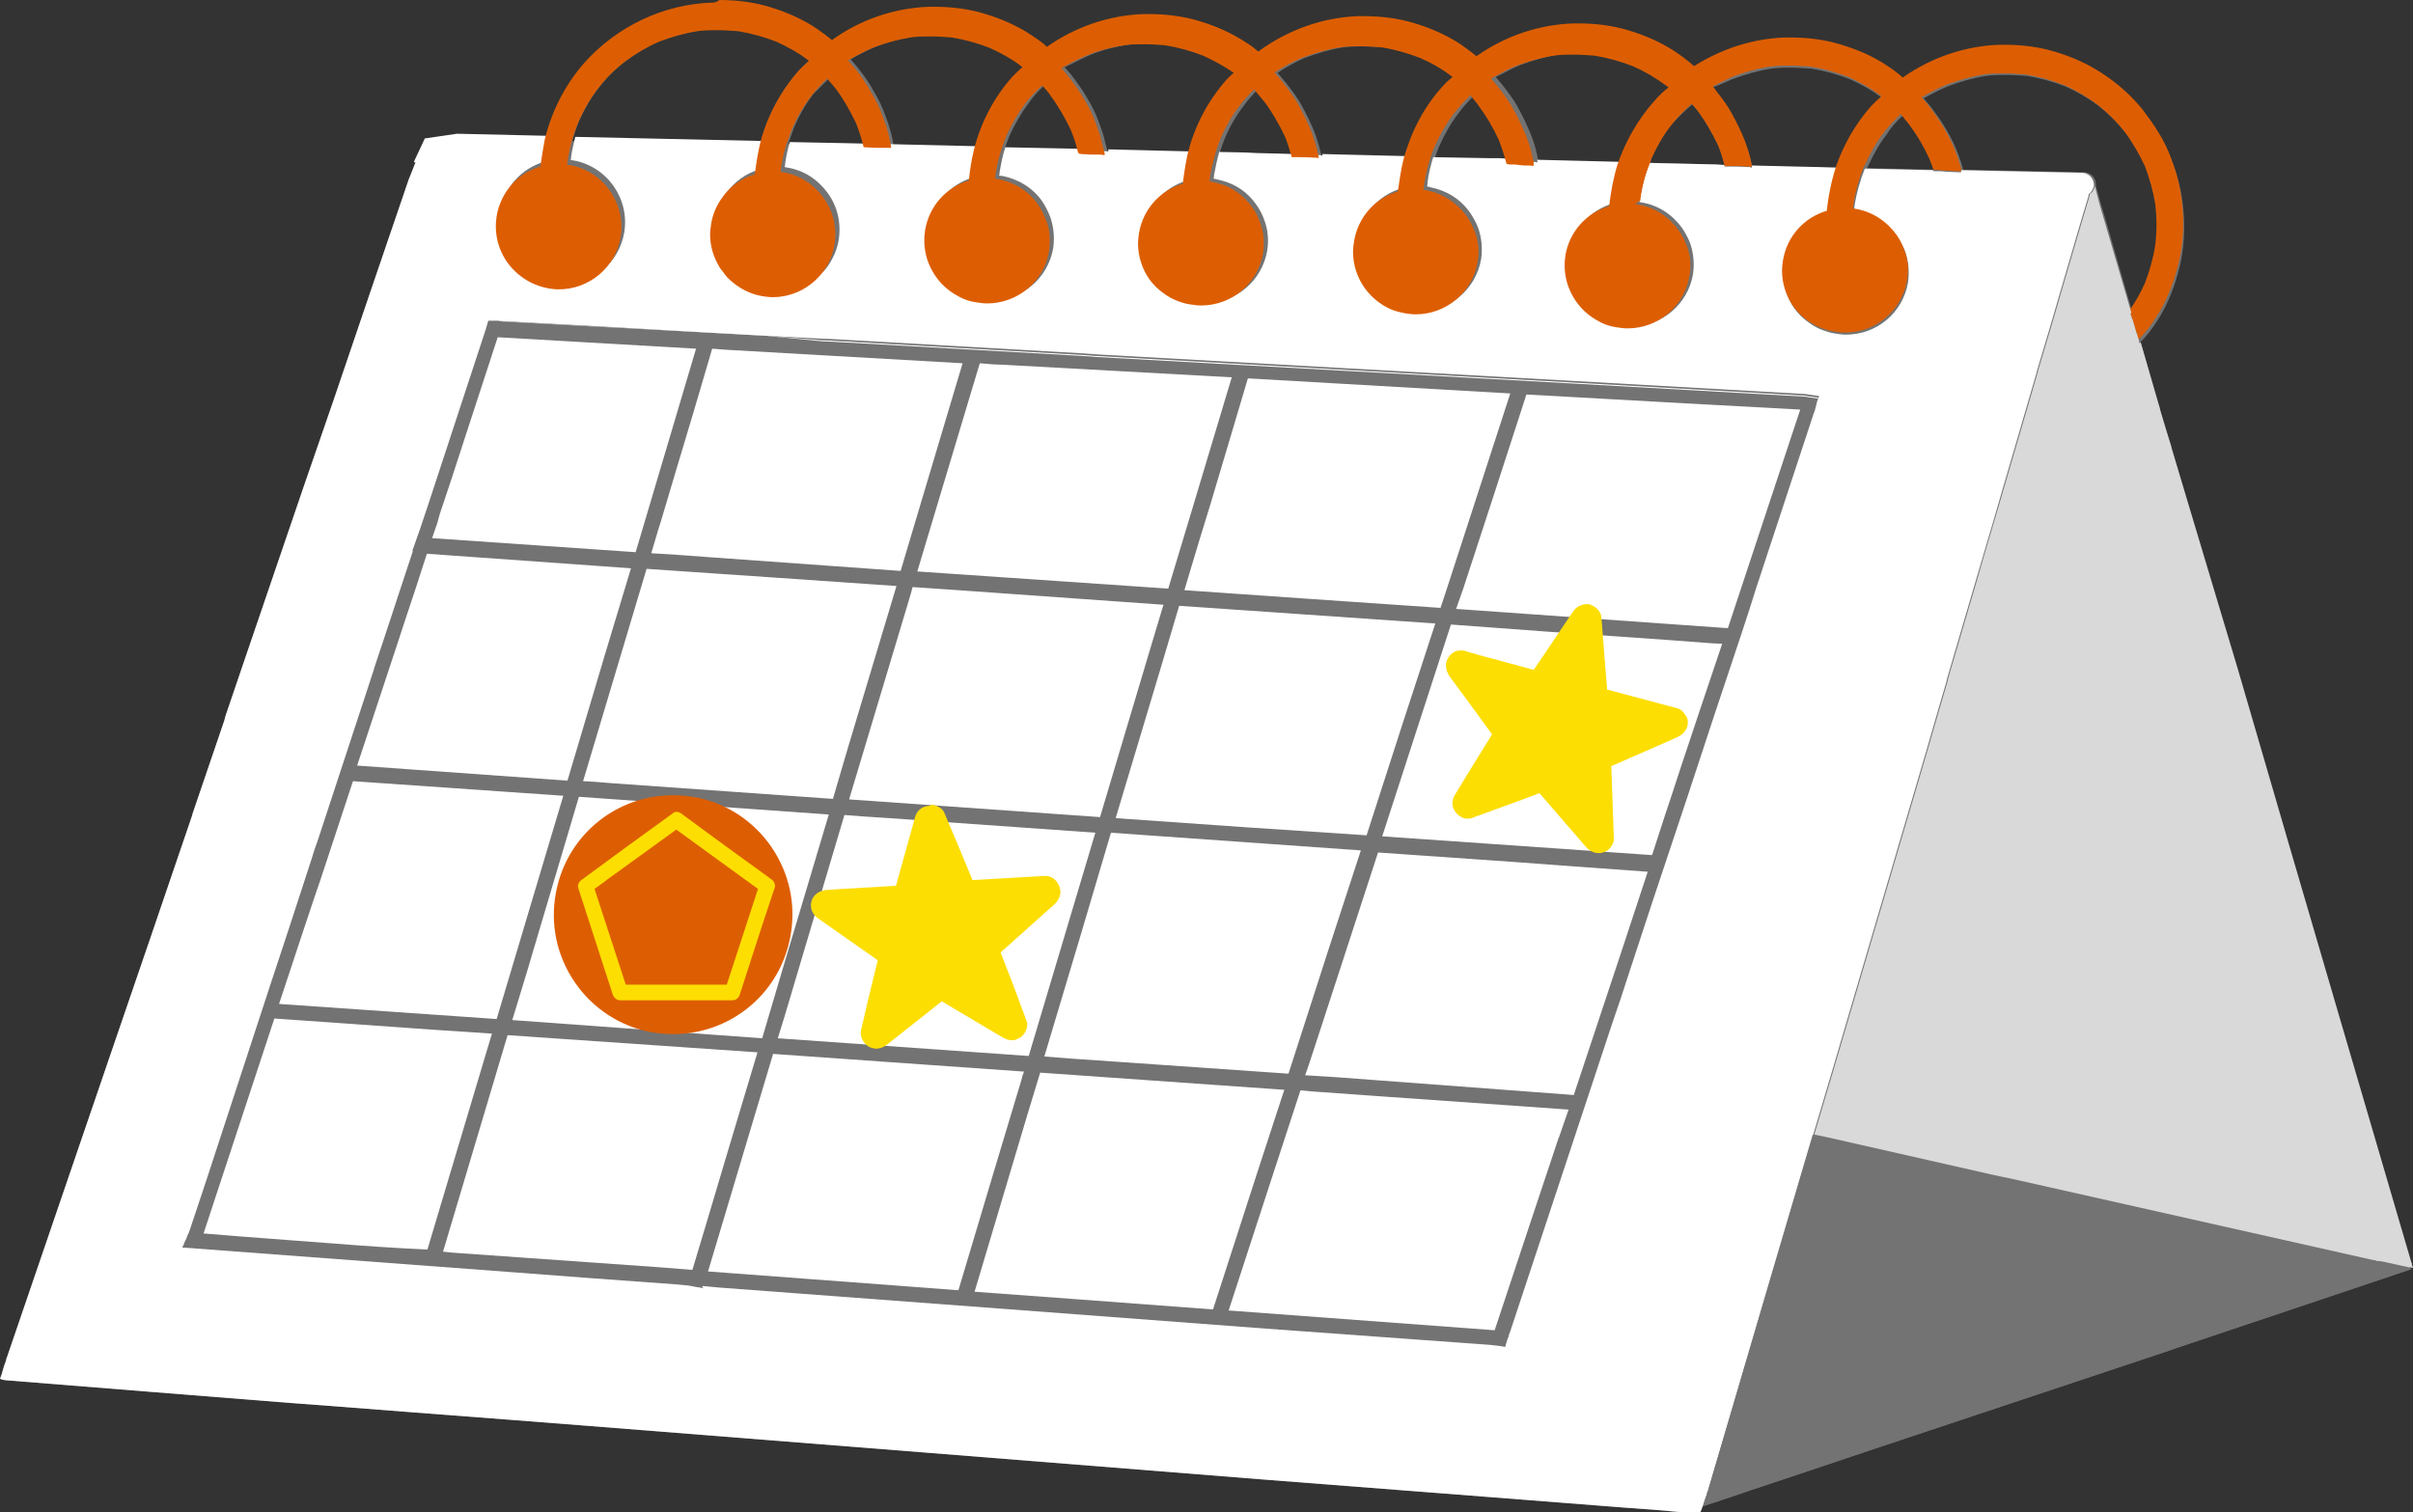 <?xml version="1.0" encoding="UTF-8" standalone="no"?><svg xmlns="http://www.w3.org/2000/svg" xmlns:xlink="http://www.w3.org/1999/xlink" fill="#000000" height="290.6" preserveAspectRatio="xMidYMid meet" version="1" viewBox="-0.1 -0.5 463.5 290.6" width="463.5" zoomAndPan="magnify"><rect x="-0.1" y="-0.5" width="463.5" height="290.6" fill="#333333" stroke="none"/><g id="change1_3"><path d="M462.9,243.4L462.9,243.4L462.9,243.4c0,0,0.1,0,0.1,0c0,0,0-0.1,0-0.1l-0.1,0l0.1,0l-0.1-0.3l-0.1-0.2 c0,0,0-0.1,0-0.1l0-0.2l-0.1-0.2l-13.3-45.4l-10.3-35.2l-9.7-33.3L417,85.5l0-0.1l-0.9-2.9l-0.9-3l-0.3-1l-0.2-0.8l-0.1-0.3 l-3.5-12.1l-0.1,0c1.2-1.2,2.3-2.6,3.3-4.2c1.6-2.5,2.9-5.4,3.8-8.6c1.1-3.5,1.5-7.4,1.3-11.3c-0.2-3.6-0.9-7.1-2.2-10.4 c-0.6-1.7-1.4-3.4-2.4-5c-1-1.7-2.2-3.3-3.1-4.5c-2.1-2.6-4.7-5-7.8-7c-2.7-1.8-5.8-3.2-9.2-4.2c-3-0.9-6.2-1.3-9.5-1.3 c-0.4,0-0.7,0-1,0c-6.5,0.2-13.1,2.4-18.6,6.3c-0.8-0.7-1.8-1.5-2.9-2.2c-2.6-1.8-5.8-3.2-9.2-4.2c-3-0.9-6.2-1.3-9.5-1.3 c-0.4,0-0.7,0-1,0c-6.1,0.2-12.1,2.1-17.5,5.5c-1-0.9-2.2-1.8-3.5-2.7c-2.7-1.8-5.8-3.2-9.2-4.2c-3-0.9-6.2-1.3-9.5-1.3 c-0.3,0-0.7,0-1,0c-6.5,0.2-13.1,2.4-18.6,6.3c-0.8-0.7-1.8-1.4-2.9-2.2c-2.7-1.8-5.8-3.2-9.2-4.2c-3-0.9-6.2-1.3-9.5-1.3 c-0.3,0-0.7,0-1,0c-6.8,0.2-13.6,2.6-19.3,6.8c-0.6-0.5-1.3-1.1-2.3-1.7c-2.7-1.8-5.8-3.2-9.2-4.2c-3-0.9-6.2-1.3-9.5-1.3 c-0.3,0-0.7,0-1,0c-6.5,0.2-13.1,2.4-18.6,6.3c-0.7-0.7-1.7-1.4-2.9-2.2c-2.7-1.8-5.8-3.2-9.2-4.2c-3-0.9-6.2-1.3-9.5-1.3 c-0.3,0-0.7,0-1,0c-6.5,0.2-13.2,2.4-18.7,6.4c-0.8-0.7-1.8-1.4-2.9-2.2c-2.7-1.8-5.8-3.2-9.2-4.2c-3-0.9-6.2-1.3-9.5-1.3 c-0.4,0-0.7,0-1,0c-9.3,0.3-18.2,4.5-24.5,11.5c-3.7,4.2-6.4,9.4-7.7,15c-0.3,1.7-0.6,3.4-0.8,5c0.2-1.6,0.4-3.3,0.8-5l-17.5-0.4 l-5.6-0.1c0,0,0,0,0,0c-0.7,1.5-1.4,3-2.1,4.5c0.1,0.1,0.2,0.1,0.3,0.1L78.4,34l-7.3,21.4l-7.2,21.2l-5.7,16.5l-11.6,34l-1.7,5 l-1.7,5l-0.1,0.4l-0.1,0.4l-6.1,17.9l-0.1,0.4l-7.6,22.3l-7.6,22.2c-6.7,19.7-13.5,39.4-20.2,59.1l-0.1,0.3c0,0.1,0,0.1-0.1,0.2 c-0.1,0.4-0.2,0.9-0.4,1.3l-0.1,0.3c-0.1,0.3-0.2,0.7-0.3,1c-0.1,0.5-0.3,1-0.5,1.5c0.3,0.2,0.5,0.2,1,0.3l28.7,2.3l26.4,2.1l0.1,0 l11.8,0.9l11.6,0.9l18.3,1.4l15.4,1.2l64.4,5.1l65.2,5.2l21.9,1.7l21.9,1.7l12.8,1l12.8,1l5.5,0.4l4.5,0.4c0,0,0.1,0,0.1,0 c1.2,0.1,2.7,0.1,4.2,0.1l0.4-1c0-0.1,0-0.1,0.1-0.2c0,0,0,0,0,0c0,0,0,0,0,0c1.3-0.4,2.5-0.8,3.7-1.2l0.2-0.1l0.1,0l5.3-1.8 l9.6-3.2l12.8-4.3l4.2-1.4l4.2-1.4l12.3-4.1l37.5-12.5l1.1-0.4l1.5-0.5C434,253.1,448.5,248.3,462.9,243.4L462.9,243.4L462.9,243.4 z M374,16.1c2.4-0.9,4.8-1.6,7.3-2c1.2-0.2,2.6-0.2,4-0.2c1.3,0,2.7,0.1,4,0.2c2.5,0.4,5,1.1,7.3,2c2.3,1,4.5,2.3,6.5,3.8 c1.9,1.5,3.7,3.3,5.2,5.2c1.5,2,2.8,4.3,3.9,6.6c0.9,2.4,1.6,4.9,2,7.4c0.3,2.6,0.3,5.2,0,7.7c-0.4,2.6-1.1,5.1-2,7.4 c-0.8,1.8-1.7,3.4-2.8,5l-4.7-16.3l-1.3-4.4l-0.9-3.3l0,0c0-0.1,0-0.2,0-0.3c0-1.2-1-2.3-2.3-2.3l-23.2-0.5c0,0,0,0,0,0l0,0.4 l-0.2,0l-0.3,0l-2.3-0.1l-1.2-0.1l-1.3,0l0,0l2.5,0.2l2.3,0.1l0.3,0l0.2,0l0-0.4c-0.2-0.9-0.5-1.8-0.9-2.9c-0.6-1.7-1.4-3.3-2.4-5 c-1-1.7-2.1-3.2-3.1-4.5c-0.4-0.5-0.8-0.9-1.2-1.4C371,17.5,372.6,16.7,374,16.1z M410.8,65.4L410.8,65.4l0-0.1l0,0L410.8,65.4z M349.3,76.3C349.3,76.3,349.3,76.3,349.3,76.3c0,0.1-0.1,0.3-0.2,0.5c0-0.1,0-0.1,0.1-0.2C349.2,76.5,349.2,76.4,349.3,76.3z M349.4,76c0-0.1,0.1-0.2,0.1-0.3c0,0,0,0,0,0c0,0,0,0,0-0.1c0,0,0-0.1,0-0.1c0,0,0,0,0,0c0,0,0,0.1,0,0.1 C349.4,75.8,349.4,76,349.4,76C349.3,76.1,349.4,76.1,349.4,76z M78.7,105.5C78.8,105.5,78.8,105.5,78.7,105.5 C78.8,105.5,78.8,105.5,78.7,105.5L78.7,105.5z M158.3,51.6c0.1-0.1,0.1-0.2,0.2-0.3c1.1-1.5,1.7-3.2,2-4.9 c0.3-1.9,0.2-3.8-0.4-5.6c0.6,1.8,0.7,3.7,0.4,5.6c-0.3,1.8-1,3.4-2,4.9C158.4,51.4,158.3,51.5,158.3,51.6 c-2.3,3.1-5.9,4.9-9.7,4.9c-0.7,0-1.4-0.1-2-0.2c-2.5-0.4-4.7-1.6-6.4-3.3c1.8,1.7,4,2.9,6.4,3.3c0.7,0.1,1.3,0.2,2,0.2 C152.4,56.5,156,54.7,158.3,51.6z M191.5,33.8l0.1-0.3l0-0.3c0.2-1.6,0.6-3.2,1.1-4.8c-0.5,1.5-0.8,3.1-1.1,4.8l0,0.3L191.5,33.8 C191.5,33.8,191.5,33.8,191.5,33.8z M201.8,47.8c0.3-2,0.2-4.2-0.6-6.1C202,43.6,202.1,45.7,201.8,47.8c-1,5.8-6,10-11.9,10 c-0.7,0-1.4-0.1-2-0.2c-1.5-0.3-2.9-0.8-4.1-1.5c-1.4-0.9-2.7-2-3.7-3.4c1,1.4,2.2,2.5,3.7,3.4c1.3,0.8,2.6,1.3,4.1,1.5 c0.7,0.1,1.3,0.2,2,0.2C195.8,57.8,200.8,53.6,201.8,47.8z M243.2,48.2c0.3-1.9,0.2-3.7-0.4-5.5C243.4,44.5,243.5,46.4,243.2,48.2 c-1,5.8-6,10-11.9,10c-0.7,0-1.4-0.1-2-0.2c-0.9-0.1-1.7-0.4-2.6-0.7c-1.5-0.6-2.8-1.5-4-2.6c1.2,1.1,2.5,2,4,2.6 c0.8,0.3,1.7,0.6,2.6,0.7c0.7,0.1,1.3,0.2,2,0.2C237.2,58.3,242.2,54,243.2,48.2z M227.9,34.8c0.1-0.9,0.2-1.9,0.4-2.8 C228.1,32.9,227.9,33.8,227.9,34.8z M274.2,35.7l0.1-0.4l0-0.3c0.3-1.7,0.6-3.3,1.1-4.9c-0.5,1.6-0.9,3.2-1.1,4.9l0,0.3L274.2,35.7 C274.2,35.7,274.2,35.7,274.2,35.7z M284.5,49.6c0.4-2.1,0.2-4.2-0.6-6.1C284.6,45.5,284.8,47.6,284.5,49.6c-1,5.8-6,10-11.9,10 c-0.7,0-1.4-0.1-2-0.2c-1-0.2-1.9-0.4-2.8-0.8c-2-0.9-3.8-2.3-5-4.1c1.3,1.8,3,3.2,5,4.1c0.9,0.4,1.8,0.6,2.8,0.8 c0.7,0.1,1.3,0.2,2,0.2C278.5,59.7,283.5,55.5,284.5,49.6z M269.1,36.2c0.1-1,0.2-2.1,0.4-3.1C269.4,34.1,269.2,35.1,269.1,36.2z M269.5,33c0.2-1,0.4-1.9,0.6-2.8C269.9,31.1,269.7,32.1,269.5,33z M295.4,31.1C295.4,31.1,295.4,31.1,295.4,31.1L295.4,31.1 c-0.5,0-0.9,0-1.3-0.1c-0.2,0-0.3,0-0.4,0c-0.4,0-0.7-0.1-1.1-0.1c-0.5,0-1-0.1-1.5-0.1l-0.3,0l-0.5-0.1l0,0l0.5,0.1l0.3,0 c0.5,0,1,0,1.5,0.1c0.4,0,0.7,0.1,1.1,0.1c0.1,0,0.2,0,0.4,0C294.5,31,294.9,31,295.4,31.1L295.4,31.1L295.4,31.1L295.4,31.1z M315.4,38.5l-0.5-0.1L315,38l0-0.3c0.3-2.3,0.9-4.6,1.8-6.8c-0.8,2.2-1.4,4.5-1.8,6.8l0,0.3l-0.1,0.4L315.4,38.5z M325.3,52.3 c0.4-2.1,0.2-4.2-0.6-6.1C325.4,48.2,325.6,50.3,325.3,52.3c-1,5.8-6,10-11.9,10c-0.7,0-1.4-0.1-2-0.2c-1.5-0.3-2.9-0.8-4.1-1.5 c-1.4-0.9-2.7-2-3.7-3.4c1,1.4,2.2,2.5,3.7,3.4c1.3,0.8,2.6,1.3,4.1,1.5c0.7,0.1,1.3,0.2,2,0.2C319.3,62.4,324.3,58.2,325.3,52.3z M366.5,53.8c0.4-2.1,0.2-4.2-0.6-6.1C366.7,49.6,366.9,51.7,366.5,53.8c-1,5.8-6,10-11.9,10c-0.7,0-1.4-0.1-2-0.2 c-0.9-0.1-1.7-0.4-2.6-0.7c0.8,0.3,1.7,0.6,2.6,0.7c0.7,0.1,1.3,0.2,2,0.2C360.6,63.8,365.6,59.6,366.5,53.8z M346.2,60.2 c-0.5-0.5-0.9-1-1.3-1.5C345.3,59.2,345.7,59.7,346.2,60.2z M301.4,50.7c0.1,2,0.6,3.9,1.6,5.6C302,54.6,301.4,52.7,301.4,50.7z M212.6,29.2l-0.1,0c-0.4,0-0.7-0.1-1.1-0.1l-0.2,0l-0.2,0l-0.5,0l-0.5,0c-0.6,0-1.2-0.1-1.8-0.1l-0.3-0.1l-0.2,0l0,0l0.5,0.1 c0.6,0,1.2,0.1,1.8,0.1l0.5,0l0.5,0l0.2,0l0.2,0c0.3,0,0.7,0,1.1,0.1L212.6,29.2C212.6,29.2,212.6,29.1,212.6,29.2 C212.6,29.1,212.6,29.1,212.6,29.2l0.1,0L212.6,29.2C212.6,29.1,212.6,29.2,212.6,29.2z M139.3,52.1c0.2,0.2,0.3,0.4,0.5,0.6 C139.7,52.5,139.5,52.3,139.3,52.1c-0.2-0.2-0.4-0.5-0.5-0.7C139,51.7,139.1,51.9,139.3,52.1z M145.1,32.9c0.1-0.9,0.2-1.8,0.4-2.7 C145.3,31.1,145.2,32,145.1,32.9z M137.9,50c-0.9-1.7-1.4-3.6-1.4-5.5C136.6,46.4,137,48.3,137.9,50z M401.6,36.5 c0.1-0.1,0.1-0.2,0.2-0.2C401.8,36.4,401.7,36.4,401.6,36.5z M401.9,36.2c0.1-0.1,0.1-0.2,0.1-0.2C402,36,402,36.1,401.9,36.2z M402.1,35.7c0-0.1,0.1-0.2,0.1-0.2C402.2,35.6,402.2,35.7,402.1,35.7z M365.4,21.7l0.3,0.4c0.5,0.6,0.9,1.1,1.3,1.6 c1.5,2,2.8,4.2,3.9,6.6c0.2,0.6,0.5,1.2,0.7,1.8l-13.1-0.3l0,0c-0.9,2.3-1.6,4.7-2,7.3l0,0.3l-0.1,0.4c0,0,0,0,0,0l0.1-0.4l0-0.3 c0.4-2.6,1.1-5,2-7.3l0.1-0.1l0.1-0.2c1-2.2,2.2-4.4,3.7-6.3C363.1,24,364.2,22.8,365.4,21.7z M332.7,14.7c2.4-0.9,4.8-1.6,7.3-2 c1.3-0.2,2.6-0.2,3.9-0.2c1.3,0,2.7,0.1,4,0.2c2.5,0.4,5,1.1,7.3,2c2.2,1,4.4,2.2,6.3,3.7c-0.5,0.4-1.1,1-2,1.9 c-2.9,3.3-5.2,7.2-6.7,11.5c-0.7,2-1.2,4.1-1.5,6.2c0.3-2.1,0.8-4.2,1.5-6.2l-3.6-0.1l-12.8-0.3c0,0,0,0,0,0.1l0,0.1l0,0.2l-0.1,0 l0,0l-0.3-0.1l-0.4,0c-1.2-0.1-2.5-0.1-3.8-0.1l-0.2,0l-0.2,0h0.2l0.2,0c1.2,0,2.5,0,3.8,0.1l0.4,0l0.3,0.1l0.1-0.4 c-0.3-1.6-0.8-3.2-1.4-4.8c-0.7-1.7-1.5-3.4-2.4-5c-0.9-1.7-2-3.1-3.1-4.5l-0.2-0.3c-0.1-0.2-0.3-0.3-0.4-0.5 C330.5,15.7,331.7,15.1,332.7,14.7z M351.2,40.3c0.1-0.7,0.2-1.5,0.3-2.2C351.3,38.8,351.3,39.6,351.2,40.3z M325,19.5l0,0.1 c0.4,0.4,0.8,0.9,1.1,1.3c1.5,2,2.8,4.3,3.9,6.6c0.5,1.2,0.9,2.5,1.2,3.7l-1.6-0.1l-12.8-0.3c0.1-0.2,0.2-0.4,0.2-0.6l0.1-0.3 c1-2.2,2.2-4.4,3.7-6.3C322.1,22.2,323.5,20.8,325,19.5z M291.9,12c2.4-0.9,4.8-1.6,7.3-2c1.3-0.2,2.6-0.2,3.9-0.2 c1.3,0,2.7,0.1,4,0.2c2.5,0.4,5,1.1,7.3,2c2.3,1,4.5,2.3,6.5,3.8l0.4,0.3c-0.9,0.7-1.9,1.6-2.9,2.8c-3,3.4-5.4,7.6-6.9,12 c-0.6,1.9-1,3.9-1.3,5.9c0.3-2,0.7-4,1.3-5.9l-16.1-0.4c0,0,0,0,0,0c0,0.1,0,0.2,0,0.4c0-0.2,0-0.3,0-0.4c-0.3-1.8-0.8-3.6-1.5-5.3 c-0.7-1.7-1.5-3.4-2.4-5c-0.9-1.7-2.1-3.2-3.1-4.5c-0.4-0.5-0.8-0.9-1.2-1.4C288.9,13.5,290.4,12.6,291.9,12z M309.9,38.9 c0.1-0.7,0.1-1.4,0.2-2C310.1,37.5,310,38.2,309.9,38.9z M283.3,17.6l0.4,0.6c0.4,0.5,0.8,0.9,1.1,1.4c1.5,2,2.8,4.2,3.9,6.6 c0.5,1.3,1,2.8,1.4,4.3l-1.8-0.1l-1.8,0l-11.1-0.2c0.3-0.9,0.6-1.8,1-2.7c1-2.2,2.2-4.4,3.7-6.3C281.1,19.8,282.2,18.7,283.3,17.6z M250.6,10.6c2.4-0.9,4.8-1.6,7.3-2c1.3-0.2,2.6-0.2,4-0.2c1.3,0,2.7,0.1,4,0.2c2.5,0.4,4.9,1.1,7.3,2c2.3,1,4.4,2.2,6.3,3.7 c-0.5,0.4-1.2,1-2,1.9c-3.5,3.9-6,8.7-7.4,13.9c0,0,0,0,0,0l-16.3-0.4c0,0,0,0,0,0.1l0,0.1v0.1l-0.1,0l0,0l-0.3-0.1l-0.4,0 c-1.1-0.1-2.3-0.1-3.4-0.1l-0.3,0l-0.4,0l-0.3,0c0,0,0,0,0-0.1c0,0,0,0.1,0,0.1l0.3,0l0.4,0l0.3,0c1,0,2.2,0,3.4,0.1l0.4,0l0.3,0.1 l0.1-0.2c-0.3-1.6-0.8-3.2-1.4-4.9c-0.7-1.7-1.5-3.4-2.4-5c-0.9-1.7-2.1-3.2-3.1-4.5c-0.5-0.6-1.1-1.3-1.6-1.9 C247.1,12.3,248.9,11.3,250.6,10.6z M241.5,16.7c0.9,1.1,1.5,1.8,2,2.4c1.5,2,2.8,4.3,3.9,6.6c0.5,1.2,0.9,2.5,1.3,3.9l-7.6-0.2 l-2-0.1l-5-0.1c0,0,0,0,0,0c-0.4,1.4-0.7,2.8-1,4.4l0,0.3l-0.1,0.4c0,0,0,0,0,0l0.1-0.4l0-0.3c0.2-1.5,0.6-3,1-4.4 c0.3-1.1,0.7-2.2,1.1-3.2c1-2.3,2.2-4.4,3.7-6.3C239.6,18.7,240.5,17.7,241.5,16.7z M209.2,10.1c2.4-1,4.8-1.6,7.3-2 c1.3-0.2,2.6-0.2,3.9-0.2c1.3,0,2.7,0.1,4,0.2c2.5,0.4,5,1.1,7.3,2c2,0.9,4,2,5.9,3.3c-0.3,0.2-0.7,0.6-1.4,1.3 c-3.6,4.1-6.2,9-7.5,14.4c0,0,0,0,0,0l-16-0.4c0,0,0,0,0,0l0,0.1l0,0.2v0.1l0,0l0-0.2l0-0.1c-0.2-0.8-0.4-1.6-0.6-2.3 c-0.2-1-0.6-2.1-1-3.2c-0.6-1.7-1.4-3.4-2.4-5c-0.9-1.6-2.1-3.2-3.1-4.5c-0.4-0.5-0.8-0.9-1.2-1.4 C206.2,11.6,207.8,10.7,209.2,10.1z M200.6,15.8l0.4,0.5c0.5,0.5,0.9,1,1.2,1.5c1.5,2,2.8,4.3,3.9,6.6c0.5,1.3,1,2.6,1.3,4l0.1,0.3 l-14.7-0.3c0.3-1,0.7-2,1-2.8c1-2.2,2.2-4.3,3.7-6.3C198.3,18.1,199.4,16.9,200.6,15.8z M159.3,14.4l0.3,0.4l0.1,0.1l0.1,0.1 c0.4,0.5,0.8,0.9,1.1,1.3c1.5,2,2.8,4.3,3.9,6.6c0.6,1.5,1.1,3,1.5,4.7l0.3,0c0.7,0,1.4,0.1,2.1,0.1l0.5,0l0.6,0l0.4,0 c0.5,0,0.9,0,1.4,0c-0.3-1.9-0.8-3.9-1.6-5.9c-0.6-1.7-1.4-3.4-2.4-5c-0.9-1.7-2-3.1-3.1-4.5c-0.4-0.5-0.8-0.9-1.2-1.4 c1.7-1,3.3-1.8,4.7-2.4c2.3-0.9,4.8-1.6,7.3-2c1.3-0.2,2.6-0.2,3.9-0.2c1.3,0,2.7,0.1,4,0.2c2.5,0.4,5,1.1,7.3,2 c2.2,1,4.4,2.2,6.3,3.7c-0.5,0.4-1.1,1-1.9,1.8c-3.5,3.9-6.1,8.8-7.4,14c0,0,0,0,0,0l-25.9-0.6l-10.3-0.2c0,0,0,0,0,0 c-0.4,1.4-0.7,2.8-0.9,4.2l0,0.3l-0.1,0.3l0,0l0,0l0.1-0.3l0-0.3c0.2-1.4,0.5-2.8,0.9-4.2c0.4-1.2,0.8-2.3,1.2-3.4 c0.8-1.8,1.7-3.5,2.8-5.1c0.3-0.4,0.5-0.7,0.8-1.1C157.1,16.6,158.2,15.5,159.3,14.4z M109,30.7l0-0.3c0.2-1.3,0.5-2.6,0.8-3.8 c0.4-1.3,0.8-2.6,1.3-3.8c1-2.2,2.2-4.4,3.7-6.3c1.5-2,3.3-3.8,5.3-5.3c2-1.5,4.2-2.8,6.5-3.8c2.4-0.9,4.8-1.6,7.3-2 c1.3-0.2,2.6-0.2,3.9-0.2c1.3,0,2.7,0.1,4,0.2c2.5,0.4,5,1.1,7.3,2c2.2,1,4.4,2.2,6.3,3.7c-0.5,0.4-1.1,1-1.9,1.8 c-1,1.1-1.9,2.3-2.8,3.6c-2.2,3.3-3.9,7-4.8,10.9c0,0,0,0,0,0l-36.2-0.8c0,0,0,0,0,0c-0.3,1.2-0.6,2.5-0.8,3.8L109,30.7l-0.1,0.3 c0,0,0,0,0,0L109,30.7z M105.3,54.9c0.6,0.1,1.3,0.2,2,0.2c5.9,0,10.9-4.2,11.9-10c0.5-2.9-0.1-5.7-1.5-8c1.4,2.3,1.9,5.1,1.5,8 c-1,5.8-6,10-11.9,10C106.6,55.1,106,55,105.3,54.9c-1.2-0.2-2.3-0.6-3.3-1.1c-1.8-0.9-3.3-2.2-4.5-3.8c1.2,1.6,2.7,2.9,4.5,3.8 C103,54.3,104.1,54.7,105.3,54.9z M34.8,239.2L34.8,239.2L34.8,239.2L34.8,239.2L34.8,239.2L34.8,239.2L34.8,239.2L34.8,239.2z M324.1,152.7l-6.8,20.4l-4.5,13.7l-1.3,4l-2,5.9l-19.4,58.6c-0.1,0.3-0.2,0.5-0.3,0.8l0,0.1l0,0.1l-0.1,0.2l-0.1,0.2l-0.1,0.3 l-0.1,0.4c-0.1,0.2-0.2,0.5-0.2,0.7l-0.1,0.2c-1-0.2-2.1-0.3-3-0.4l-20.7-1.5l-22.1-1.6l-50.4-3.8l-54.7-4.1l-3.2-0.3l-0.1,0.1 L135,247l-1.3-0.2l-1.6-0.3l-1.1-0.1l-1-0.1l-16.5-1.2l-14.5-1.1c-21.4-1.6-42.7-3.2-64.1-4.8l0,0c0,0,0,0,0,0v0 c21.4,1.6,42.7,3.2,64.1,4.8l14.5,1.1l16.5,1.2l1,0.1l1.1,0.1l1.6,0.3l1.3,0.2l0.1-0.1l0.1-0.1l3.2,0.3l54.7,4.1l50.4,3.8l22.1,1.6 l20.7,1.5c0.9,0.1,2,0.2,3,0.4l0.1-0.2c0.1-0.2,0.2-0.5,0.2-0.7l0.1-0.4l0.1-0.3l0.1-0.2l0.1-0.2l0-0.1l0-0.1 c0.1-0.3,0.2-0.5,0.3-0.8l19.4-58.6l2-5.9l1.3-4l4.5-13.7L324.1,152.7l5.2-15.8l5.2-15.6l1.6-4.9l0.6-1.9l0.6-1.9l11.1-33.7 l0.2-0.5c0.1-0.3,0.1-0.6,0.2-0.8c0-0.1,0-0.1,0.1-0.2c0-0.2,0.1-0.3,0.1-0.5c0,0,0,0,0,0c-0.1,0.4-0.3,0.9-0.4,1.5l-0.2,0.5 l-11.1,33.7l-0.6,1.9l-0.6,1.9l-1.6,4.9l-5.2,15.6L324.1,152.7z M327.8,286.5c-0.2,0.5-0.3,1-0.5,1.5 C327.5,287.5,327.6,287,327.8,286.5l0-0.2c0,0,0-0.1,0-0.1c0,0,0,0.1,0,0.1L327.8,286.5z M348.1,217.5l-4.9,16.8L348.1,217.5 C348.1,217.5,348.1,217.5,348.1,217.5L348.1,217.5L348.1,217.5L348.1,217.5L348.1,217.5C348.1,217.5,348.1,217.5,348.1,217.5 C348.1,217.5,348.1,217.5,348.1,217.5C348.1,217.5,348.1,217.5,348.1,217.5C348.1,217.5,348.1,217.5,348.1,217.5z M403.2,229.9 c16.1,3.6,34.6,7.8,52.1,11.7l0.1,0l-0.1,0C437.8,237.7,419.4,233.5,403.2,229.9z M456.3,241.8L456.3,241.8L456.3,241.8 L456.3,241.8L456.3,241.8z M456.8,241.9l0.3,0.1l0.1,0l-0.1,0L456.8,241.9z M461.2,242.9l0.6,0.1l0.2,0l-0.2,0L461.2,242.9z M462.3,243.1L462.3,243.1L462.3,243.1l0.1,0l0.1,0l-0.1,0L462.3,243.1z" fill="#737373"/></g><g><g id="change2_1"><path d="M95.6,61.2l-0.2,0c-0.1,0-0.3,0-0.4,0h-0.1l-0.1,0c-0.2,0-0.4,0-0.6,0l-0.2,0h-0.2c-0.1,0-0.2,0-0.4,0 c-0.2,0.6-0.3,1.2-0.5,1.7c0,0.1-0.1,0.2-0.1,0.3L81.9,96.2l-1.5,4.5l-0.2,0.6l-0.5,1.4l-0.8,2.3l-0.2,0.5c0,0,0,0,0.1,0.1 l-5.9,17.9l-0.7,2.1l-0.7,2.1l-0.3,1c-3.6,11-7.2,22-10.8,32.9c-0.3,1-0.7,2-1,3l-4.4,13.5l-3.4,10.3l-0.1,0.3l-12.5,38.2l-3.1,9.3 c0,0.1-0.1,0.2-0.1,0.3c-0.1,0.3-0.2,0.6-0.4,0.9l-0.2,0.5c-0.1,0.3-0.2,0.6-0.4,0.9l-0.2,0.4l-0.1,0.1l0-0.1l-0.1,0.1 c21.4,1.6,42.7,3.2,64.1,4.8l14.5,1.1l16.5,1.2l1,0.1l1.1,0.1l1.6,0.3l1.3,0.2l0.1-0.1l0.1-0.1l3.2,0.3l54.7,4.1l50.4,3.8l22.1,1.6 l20.7,1.5c0.9,0.1,2,0.2,3,0.4l0.1-0.2c0.1-0.2,0.2-0.5,0.2-0.7l0.1-0.4l0.1-0.3l0.1-0.2l0.1-0.2l0-0.1l0-0.1 c0.1-0.3,0.2-0.5,0.3-0.8l19.4-58.6l2-5.9l1.3-4l4.5-13.7l6.8-20.4l5.2-15.8l5.2-15.6l1.6-4.9l0.6-1.9l0.6-1.9l11.1-33.7l0.2-0.5 c0.3-1.2,0.5-1.9,0.8-2.6c0,0,0-0.1,0-0.1c0,0,0-0.1,0-0.1c-0.7-0.1-1.4-0.2-2.1-0.3l-0.6-0.1l-0.2,0l-44.2-2.5l-43.1-2.4 l-48.4-2.7l-2.7-0.2l-45.7-2.6l-1.8-0.1l-1.8-0.1l-0.3,0l-0.3,0L146.9,64l-10.9-0.6L115,62.3l-18.5-1 C96.2,61.2,95.9,61.2,95.6,61.2L95.6,61.2L95.6,61.2z" fill="#ffffff"/></g><g id="change1_1"><path d="M95.6,61.2l-0.2,0c-0.1,0-0.3,0-0.4,0h-0.1l-0.1,0c-0.2,0-0.4,0-0.6,0l-0.2,0h-0.2c-0.1,0-0.2,0-0.4,0 c-0.2,0.6-0.3,1.2-0.5,1.7c0,0.1-0.1,0.2-0.1,0.3L81.9,96.2l-1.5,4.5l-0.2,0.6l-0.1,0.2l-0.4,1.2l-0.1,0l0,0l-0.8,2.3l-0.2,0.5 c0,0,0,0,0.1,0.1l-5.9,17.9l-0.7,2.1l-0.7,2.1l-0.3,1c-3.6,11-7.2,22-10.8,32.9c-0.3,1-0.7,2-1,3l-4.4,13.5l-3.4,10.3l-0.1,0.3 l-12.5,38.2l-3.1,9.3c0,0.1-0.1,0.2-0.1,0.3c-0.1,0.3-0.2,0.6-0.4,0.9l-0.2,0.5c-0.1,0.3-0.2,0.6-0.4,0.9l-0.2,0.4l0,0l0,0.1l0,0 l0,0.1l0,0c21.4,1.6,42.7,3.2,64.1,4.8l14.5,1.1l16.5,1.2l1,0.1l1.1,0.1l1.6,0.3l1.3,0.2l0.1-0.1l0.1-0.1l3.2,0.3l54.7,4.1 l50.4,3.8l22.1,1.6l20.7,1.5c0.9,0.1,2,0.2,3,0.4l0.1-0.2c0.1-0.2,0.2-0.5,0.2-0.7l0.1-0.4l0.1-0.3l0.1-0.2l0.1-0.2l0-0.1l0-0.1 c0.1-0.3,0.2-0.5,0.3-0.8l19.4-58.6l2-5.9l1.3-4l4.5-13.7l6.8-20.4l5.2-15.8l5.2-15.6l1.6-4.9l0.6-1.9l0.6-1.9l11.1-33.7l0.2-0.5 c0.3-1.2,0.5-2,0.8-2.6c0,0,0-0.1,0-0.1c-0.7-0.1-1.4-0.2-2.1-0.3l-0.6-0.1l-0.2,0l-44.2-2.5l-43.1-2.4l-48.4-2.7l-2.7-0.2 l-45.7-2.6l-1.8-0.1l-1.8-0.1l-0.3,0l-0.3,0L146.9,64l-10.9-0.6L115,62.3l-18.5-1C96.2,61.2,95.9,61.2,95.6,61.2L95.6,61.2 L95.6,61.2z M82.9,102.9l1-2.9l0.3-1.1l0.2-0.7l1.1-3.3l1.1-3.3l2.8-8.6l6.1-18.7l38.1,2.2L122,105.6L82.9,102.9L82.9,102.9 L82.9,102.9z M136.7,106.6l-6.8-0.5l-4.9-0.3l1.3-4.4l0.6-1.9c2.1-7.1,4.2-14.1,6.3-21.1l3.5-11.9l2.6,0.2l45.5,2.6l-9.7,32.5 l-2.2,7.4L136.7,106.6L136.7,106.6L136.7,106.6z M176.1,109.3l6-20l6-20l2.4,0.2l2.4,0.1l43.6,2.4l-7.8,26l-4.4,14.6L176.1,109.3 L176.1,109.3L176.1,109.3z M250.4,114.5l-23-1.6l3-10l2-6.5l2.8-9.4l4.4-14.8l50.4,2.9l-12.5,38.5l-0.9,2.7L250.4,114.5 L250.4,114.5L250.4,114.5z M279.6,116.5l0.7-2l0.7-2l6.3-19.3l5.8-17.9l30.5,1.7l22.1,1.2l-0.2,0.6l-0.6,1.8l-13.1,39.6 L279.6,116.5L279.6,116.5L279.6,116.5z M68.5,146.6l7.5-22.7l2.1-6.4l1.6-4.8l2.1-6.5l0.1-0.3l33.7,2.4l5.5,0.4l-5.1,16.9 l-7.1,23.9L68.5,146.6L68.5,146.6L68.5,146.6z M117.6,150l-3.7-0.3l-2-0.1l11.9-39.8l0.3-1l24.9,1.7l23.1,1.6l-9.3,31l-2,6.8 l-0.9,3.1L117.6,150L117.6,150L117.6,150z M163,153.1l11.4-38l0.5-1.7l0.3-1.1l4.4,0.3l4.4,0.3l19.7,1.4l19.7,1.4l-0.2,0.6l-2.4,8 l-9.6,32.2L163,153.1L163,153.1L163,153.1z M238.4,158.4l-24.2-1.7l8.7-29l3.5-11.8l24.6,1.7l24.6,1.7l-6.3,19.3l-6.9,21.4 L238.4,158.4L238.4,158.4L238.4,158.4z M265.4,160.2l13.2-40.7l9.5,0.7l9.5,0.7c10.4,0.7,20.7,1.4,31.1,2.2l2,0.1l-4.4,13.1l-1,3 l-1,3c-0.6,1.7-1.1,3.4-1.7,5.1l-1.4,4.3l-1.4,4.2l-2.4,7.4l-0.1,0.3l-0.1,0.2L265.4,160.2L265.4,160.2L265.4,160.2z M53.5,192.4 l4.8-14.5l1.8-5.4l1.4-4.1l6.2-18.8l40.4,2.8l-12.8,42.9L53.5,192.4L53.5,192.4L53.5,192.4z M98.3,195.5l2.8-9.2l2.4-8.1l7.6-25.6 l48,3.4l-8.6,28.8l-4.2,14.2L98.3,195.5L98.3,195.5L98.3,195.5z M149.3,199l0.5-1.6l0.8-2.6l11.5-38.7l4,0.3l4.6,0.3l39.6,2.8 l-12.8,42.9L149.3,199L149.3,199L149.3,199z M214.3,203.5l-8.7-0.6l-5.1-0.4l7-23.4l2.9-9.8l2.9-9.8l48,3.4l-6.2,19l-7.7,23.9 L214.3,203.5L214.3,203.5L214.3,203.5z M256.9,206.5l-6.3-0.4l0.7-2l1.9-5.8l5.8-17.8l5.6-17.2l27.2,1.9l8,0.6l16.6,1.2l-5,15.2 l-1.2,3.6l-8,24.1L256.9,206.5L256.9,206.5L256.9,206.5z M63.6,238.4l-1.4-0.1c-5.3-0.4-10.5-0.8-15.8-1.2l-7.4-0.6l13.6-41.3 l31.2,2.2l10.6,0.7l-0.9,3l-0.9,3c-3.5,11.8-7.1,23.7-10.6,35.5C75.8,239.3,69.7,238.9,63.6,238.4L63.6,238.4L63.6,238.4z M87,240.2l-2-0.2l12.4-41.6l48,3.3l-6.2,20.7l-3.6,12.1l-2.7,9l-6.3-0.5l-12.7-0.9l0,0C104.9,241.5,95.9,240.8,87,240.2L87,240.2 L87,240.2z M184,247.4l-0.1,0l-24-1.8l-24-1.8l12.5-41.8l48.2,3.4l-0.3,0.8l-0.2,0.8l-5.2,17.3L184,247.4L184,247.4L184,247.4 L184,247.4z M207.5,249.2l-20.4-1.5l10.2-34.2l2.4-7.9l46.9,3.3l-0.4,1.2l-4.7,14.4l-8.6,26.6L207.5,249.2L207.5,249.2L207.5,249.2 z M235.9,251.3l8.7-26.7l5.1-15.6l2.1,0.2l14,1l35.4,2.5l-1.8,5.2l-0.1,0.2l-5.3,15.9l-7,21.1L235.9,251.3L235.9,251.3L235.9,251.3 z" fill="#737373"/></g><g id="change3_1"><path d="M305,115.6c-1.1-0.1-2.2,0.4-2.8,1.2l-1.7,2.5c-2,3-4,6-6,8.9l-10-2.7l-2.8-0.8c-0.3-0.1-0.5-0.2-0.8-0.2 c-0.3,0-0.5,0-0.8,0c-0.8,0.1-1.5,0.6-1.9,1.2c-0.8,1.1-0.7,2.5,0.1,3.7l3.9,5.3l4.3,5.9l-4.2,6.8l-2.8,4.6 c-0.3,0.4-0.5,0.9-0.6,1.5c-0.1,0.8,0.2,1.6,0.7,2.2c0.3,0.4,0.8,0.7,1.2,0.9c0.2,0.1,0.5,0.2,0.7,0.2c0.5,0,1,0,1.6-0.3l8.5-3.1 l4-1.5l4.5,5.2l4.5,5.2c0.5,0.6,1.3,1,2,1.1c0.3,0,0.5,0,0.8,0c0.5-0.1,1-0.3,1.4-0.6c0.5-0.4,1.1-1.3,1.1-2 c-0.1-3.8-0.3-7.5-0.4-11.3l-0.1-2.8l4.6-2l8.2-3.6c0,0,0.1,0,0.1-0.1c0.5-0.2,1-0.6,1.3-1.1c0.1-0.2,0.2-0.3,0.3-0.5 c0.3-0.8,0.3-1.6-0.1-2.3l-0.1-0.1l0,0c-0.1-0.1-0.1-0.2-0.2-0.3c-0.4-0.6-0.9-1-1.4-1.1l-13.5-3.6l-0.6-7.5l-0.5-6.4 c-0.1-1.1-1-2-1.9-2.3C305.6,115.7,305.3,115.6,305,115.6L305,115.6L305,115.6z" fill="#fdde02"/></g><g id="change3_2"><path d="M177.9,154.4c-1.1,0.2-1.9,1-2.2,2l-0.8,2.9c-1,3.5-1.9,6.9-2.9,10.4l-10.3,0.6l-2.9,0.2c-0.3,0-0.5,0-0.8,0.1 c-0.3,0.1-0.5,0.2-0.8,0.3c-0.7,0.4-1.2,1-1.4,1.7c-0.4,1.3,0.1,2.6,1.3,3.4l5.4,3.8l6,4.2l-1.9,7.8l-1.2,5.2 c-0.2,0.5-0.2,1-0.1,1.6c0.2,0.8,0.7,1.5,1.3,1.9c0.4,0.3,0.9,0.4,1.5,0.5c0.3,0,0.5,0,0.8-0.1c0.5-0.1,0.9-0.3,1.4-0.7l7.1-5.6 l3.4-2.7l5.9,3.5l5.9,3.5c0.7,0.4,1.5,0.6,2.3,0.4c0.3-0.1,0.5-0.2,0.7-0.3c0.5-0.2,0.8-0.6,1.1-1c0.4-0.6,0.7-1.6,0.4-2.3 c-1.3-3.5-2.6-7.1-4-10.6l-1-2.6l3.7-3.3l6.7-6c0,0,0.1-0.1,0.1-0.1c0.4-0.4,0.7-0.9,0.9-1.5c0-0.2,0.1-0.4,0.1-0.6 c0-0.8-0.3-1.6-0.8-2.2l-0.1-0.1l0,0c-0.1-0.1-0.2-0.2-0.3-0.3c-0.5-0.4-1.1-0.6-1.7-0.6l-14,0.8l-2.9-7l-2.5-5.9 c-0.4-1-1.6-1.5-2.5-1.6C178.4,154.4,178.2,154.4,177.9,154.4L177.9,154.4L177.9,154.4z" fill="#fdde02"/></g><g id="change4_1"><path d="M129.2,152.3c-10.7,0-19.9,7.3-22.3,17.7c-1.4,6-0.4,12.1,2.8,17.3c3.2,5.2,8.3,8.9,14.2,10.3 c1.7,0.4,3.5,0.6,5.3,0.6c10.7,0,19.9-7.3,22.3-17.7c1.4-6,0.4-12.1-2.8-17.3c-3.2-5.2-8.3-8.9-14.2-10.3 C132.8,152.5,131,152.3,129.2,152.3L129.2,152.3L129.2,152.3z" fill="#dd5e02"/></g><g id="change3_3"><path d="M129.1,155.8c-5.8,4.2-11.6,8.4-17.4,12.7c-0.2,0.1-0.4,0.3-0.5,0.5c0,0-0.1,0.1-0.1,0.1c0,0,0,0,0,0 c0,0,0,0,0,0c0,0.1,0,0.1-0.1,0.2c0,0,0,0,0,0.1c0,0,0,0,0,0c0,0,0,0,0,0c-0.1,0.2-0.1,0.5,0,0.7c0,0,0,0.1,0,0.1c0,0,0,0,0,0 c2.2,6.8,4.4,13.6,6.6,20.4c0.2,0.6,0.8,1.1,1.4,1.1c7.2,0,14.4,0,21.6,0c0.7,0,1.2-0.5,1.4-1.1c2.2-6.8,4.4-13.7,6.7-20.5 c0.1-0.3,0.1-0.5,0-0.8c-0.1-0.4-0.4-0.7-0.7-0.9c-5.8-4.2-11.6-8.4-17.4-12.7c-0.2-0.1-0.5-0.2-0.8-0.2S129.3,155.6,129.1,155.8 L129.1,155.8L129.1,155.8z M129.8,158.9c5.2,3.8,10.5,7.6,15.7,11.4c-2,6.1-4,12.3-6,18.4c-6.5,0-12.9,0-19.4,0 c-2-6.1-4-12.3-6-18.4c0.7-0.5,1.4-1,2.2-1.6c0,0,0.1,0,0.1-0.1C120.8,165.4,125.3,162.2,129.8,158.9L129.8,158.9L129.8,158.9z" fill="#fdde02"/></g><g id="change2_2"><path d="M81.5,26.1c-0.7,1.5-1.4,3-2.1,4.5c0.1,0.1,0.2,0.1,0.3,0.1L78.4,34l-7.3,21.4l-7.2,21.2l-5.7,16.5l-11.6,34 l-1.7,5l-1.7,5l-0.1,0.4l-0.1,0.4l-6.1,17.9l-0.1,0.4l-7.6,22.3l-7.6,22.2c-6.7,19.7-13.5,39.4-20.2,59.1l-0.1,0.3 c0,0.1,0,0.1-0.1,0.2c-0.1,0.4-0.2,0.9-0.4,1.3l-0.1,0.3c-0.1,0.3-0.2,0.7-0.3,1c-0.1,0.5-0.3,1-0.5,1.5c0.3,0.2,0.5,0.2,1,0.3 l28.7,2.3l26.4,2.1l0.1,0l11.8,0.9l11.6,0.9l18.3,1.4l15.4,1.2l64.4,5.1l65.2,5.2l21.9,1.7l21.9,1.7l12.8,1l12.8,1l5.5,0.4l4.5,0.4 c0,0,0.1,0,0.1,0c1.2,0.1,2.7,0.1,4.2,0.1l0.4-1c0-0.1,0-0.1,0.1-0.2c0,0,0,0,0,0c0,0,0,0,0,0c0,0,0,0,0,0c0.2-0.8,0.5-1.6,0.8-2.4 l0-0.1c0-0.1,0-0.2,0.1-0.2c0-0.2,0.1-0.2,0.1-0.3l11.2-37.9l9-30.5c0,0,0,0,0,0l0,0v0l0,0l3.8-12.8c6-20.4,12-40.8,18-61.2 l1.9-6.6l1.9-6.5l0.1-0.5l5.6-19.1c1.5-5.2,3.1-10.4,4.6-15.7l3.5-12l3.5-12l0-0.1l2.5-8.4l5.9-20.2c0.5-1.7,1-3.3,1.5-5l0.1-0.4 l0-0.2c0.5-0.3,0.8-0.9,1-1.5c0,0,0,0,0,0h0c0-0.1,0-0.2,0-0.3c0-1.2-1-2.3-2.3-2.3l-23.2-0.5c0,0,0,0,0,0l0,0.4l-0.2,0l-0.3,0 l-2.3-0.1l-1.2-0.1l-1.3,0l0,0h0l-0.1-0.2c0,0,0,0,0,0l-13.1-0.3l0,0c-0.9,2.3-1.6,4.7-2,7.3l0,0.3l-0.1,0.4c0.1,0,0.2,0.1,0.4,0.1 c3.2,0.5,6,2.3,7.9,4.9c0.6,0.9,1.1,1.8,1.5,2.8c0.7,1.9,0.9,4.1,0.6,6.1c-1,5.8-6,10-11.9,10c-0.7,0-1.4-0.1-2-0.2 c-0.9-0.1-1.7-0.4-2.6-0.7c-1.5-0.6-2.8-1.5-4-2.6c-0.5-0.5-0.9-1-1.3-1.5c-1.4-2-2.2-4.4-2.2-6.9c0-0.7,0.1-1.3,0.2-2.1 c0.8-4.6,4-8.2,8.4-9.5c0.3-2.9,0.9-5.8,1.8-8.6l-3.6-0.1l-12.8-0.3c0,0,0,0,0,0.1l0,0.1l0,0.2l-0.1,0l0,0l-0.3-0.1l-0.4,0 c-1.2-0.1-2.5-0.1-3.8-0.1l-0.2,0l-0.2,0l-0.2,0l-0.1-0.3c0,0,0,0,0,0l-1.6-0.1l-12.8-0.3c0,0,0,0,0,0c-0.8,2.2-1.4,4.5-1.8,6.8 l0,0.3l-0.1,0.4l0.4,0.1c3.2,0.5,5.9,2.3,7.8,4.9c0.6,0.9,1.1,1.8,1.5,2.8c0.7,1.9,0.9,4.1,0.6,6.1c-1,5.8-6,10-11.9,10 c-0.7,0-1.4-0.1-2-0.2c-1.5-0.3-2.9-0.8-4.1-1.5c-1.4-0.9-2.7-2-3.7-3.4c-1.9-2.6-2.6-5.8-2.1-9c0.8-4.6,4-8.2,8.4-9.5 c0.3-2.7,0.8-5.4,1.6-8l-16.1-0.4c0,0,0,0,0,0c0,0.1,0,0.2,0,0.4l0,0l0,0.1c0,0,0,0-0.1,0l0,0c-0.4-0.1-0.8-0.1-1.3-0.1 c-0.2,0-0.3,0-0.4,0c-0.4,0-0.7-0.1-1.1-0.1c-0.5,0-1-0.1-1.5-0.1l-0.3,0l-0.5-0.1l-0.1-0.3c0,0,0,0,0,0l-1.8-0.1l-1.8,0l-11.1-0.2 c0,0,0,0,0,0c-0.5,1.6-0.9,3.2-1.1,4.9l0,0.3l-0.1,0.4c0.1,0,0.2,0.1,0.4,0.1l0.3,0.1c3.1,0.6,5.8,2.3,7.6,4.9 c0.6,0.9,1.1,1.8,1.5,2.8c0.7,1.9,0.9,4.1,0.6,6.1c-1,5.8-6,10-11.9,10c-0.7,0-1.4-0.1-2-0.2c-1-0.2-1.9-0.4-2.8-0.8 c-2-0.9-3.8-2.3-5-4.1c-1.5-2-2.2-4.4-2.2-6.9c0-0.6,0.1-1.3,0.2-2.1c0.8-4.6,4-8.2,8.4-9.5c0.2-2.1,0.6-4.2,1.1-6.2l-16.3-0.4 c0,0,0,0,0,0.1l0,0.1v0.1l-0.1,0l0,0l-0.3-0.1l-0.4,0c-1.1-0.1-2.3-0.1-3.4-0.1l-0.3,0l-0.4,0l-0.3,0c0,0,0-0.1,0-0.1s0,0,0,0 l-7.6-0.2l-2-0.1l-5-0.1c0,0,0,0,0,0c-0.4,1.4-0.7,2.8-1,4.4l0,0.3l-0.1,0.4c0.2,0.1,0.3,0.1,0.4,0.1c0.4,0.1,0.8,0.2,1.2,0.3 c2.7,0.7,5,2.3,6.6,4.6c0.8,1.1,1.3,2.2,1.7,3.4c0.6,1.8,0.7,3.7,0.4,5.5c-1,5.8-6,10-11.9,10c-0.7,0-1.4-0.1-2-0.2 c-0.9-0.1-1.7-0.4-2.6-0.7c-1.5-0.6-2.8-1.5-4-2.6c-0.5-0.5-0.9-1-1.3-1.5c-1.4-2-2.2-4.4-2.2-6.9c0-0.7,0.1-1.3,0.2-2.1 c0.8-4.6,4-8.2,8.4-9.5c0.2-1.9,0.5-3.7,0.9-5.6l-16-0.4c0,0,0,0,0,0l0,0.1l0,0.2v0.1l0,0v0l-0.1-0.1c0,0,0,0,0,0.1l-0.1,0 c-0.4,0-0.7-0.1-1.1-0.1l-0.2,0l-0.2,0l-0.5,0l-0.5,0c-0.6,0-1.2-0.1-1.8-0.1l-0.3-0.1l-0.2,0l0,0l0,0l-0.1-0.2l0,0l-14.7-0.3 c0,0,0,0,0,0c-0.5,1.5-0.8,3.1-1.1,4.8l0,0.3l-0.1,0.3c0.1,0,0.2,0.1,0.3,0.1l0.1,0l0.2,0c3.1,0.6,5.9,2.3,7.7,4.9 c0.6,0.9,1.1,1.9,1.5,2.9c0.7,1.9,0.9,4.1,0.6,6.1c-1,5.8-6,10-11.9,10c-0.7,0-1.4-0.1-2-0.2c-1.5-0.3-2.9-0.8-4.1-1.5 c-1.4-0.9-2.7-2-3.7-3.4c-1.9-2.6-2.6-5.8-2.1-9c0.8-4.6,4-8.2,8.4-9.5c0.2-2,0.5-4,1-6l-25.9-0.6l-10.3-0.2c0,0,0,0,0,0 c-0.4,1.4-0.7,2.8-0.9,4.2l0,0.3l-0.1,0.3l0,0l0.5,0.1c3.2,0.5,5.9,2.3,7.8,4.9c1.9,2.6,2.6,5.8,2.1,9c-0.3,1.8-1,3.4-2,4.9 c-0.1,0.1-0.1,0.2-0.2,0.3c-2.3,3-5.9,4.9-9.7,4.9c-0.7,0-1.4-0.1-2-0.2c-2.5-0.4-4.7-1.6-6.4-3.3l-0.1-0.1l-0.2-0.2 c-0.2-0.2-0.3-0.4-0.5-0.6c-0.2-0.2-0.4-0.5-0.5-0.7c-0.3-0.4-0.6-0.9-0.9-1.4c-0.9-1.7-1.4-3.6-1.4-5.5c0-0.7,0.1-1.3,0.2-2.1 c0.3-1.8,1-3.5,2.1-5c1.6-2.2,3.8-3.8,6.3-4.5c0.2-1.8,0.5-3.6,0.9-5.5l-36.2-0.8c0,0,0,0,0,0c-0.3,1.2-0.6,2.5-0.8,3.8l0,0.3 l-0.1,0.3c0.1,0.1,0.3,0.1,0.4,0.1c6.6,1.1,11,7.4,9.9,13.9c-1,5.8-6,10-11.9,10c-0.7,0-1.4-0.1-2-0.2c-1.2-0.2-2.3-0.6-3.3-1.1 c-1.8-0.9-3.3-2.2-4.5-3.8c-1.9-2.6-2.6-5.8-2.1-9c0.8-4.6,4-8.2,8.4-9.5c0.2-1.6,0.4-3.3,0.8-5l-17.5-0.4L81.5,26.1 C81.5,26.1,81.5,26.1,81.5,26.1L81.5,26.1L81.5,26.1z M96.4,61.2l18.5,1l20.9,1.2l10.9,0.6l11.4,0.6l0.3,0l0.3,0l1.8,0.1l1.8,0.1 l45.7,2.6l2.7,0.2l48.4,2.7l43.1,2.4l44.2,2.5l0.2,0l0.6,0.1c0.7,0.1,1.4,0.2,2.1,0.3c0,0,0,0.1,0,0.1c-0.3,0.6-0.5,1.5-0.8,2.7 l-0.2,0.5l-11.1,33.7l-0.6,1.9l-0.6,1.9l-1.6,4.9l-5.2,15.6l-5.2,15.8l-6.8,20.4l-4.5,13.7l-1.3,4l-2,5.9l-19.4,58.6 c-0.1,0.3-0.2,0.5-0.3,0.8l0,0.1l0,0.1l-0.1,0.2l-0.1,0.2l-0.1,0.3l-0.1,0.4c-0.1,0.2-0.2,0.5-0.2,0.7l-0.1,0.2 c-1-0.2-2.1-0.3-3-0.4l-20.7-1.5l-22.1-1.6l-50.4-3.8l-54.7-4.1l-3.2-0.3l-0.1,0.1L135,247l-1.3-0.2l-1.6-0.3l-1.1-0.1l-1-0.1 l-16.5-1.2l-14.5-1.1c-21.4-1.6-42.7-3.2-64.1-4.8l0.1-0.1l-0.1,0.1l0.3-0.6c0.1-0.3,0.2-0.6,0.4-0.9l0.2-0.5 c0.1-0.3,0.2-0.6,0.4-0.9c0-0.1,0-0.2,0.1-0.3l3.1-9.3l12.5-38.2l0.1-0.3l3.4-10.3l4.4-13.5c0.3-1,0.6-2,1-3 c3.6-11,7.2-21.9,10.8-32.9l0.3-1l0.7-2.1l0.7-2.1l5.9-17.9c-0.1-0.1-0.1-0.1-0.1-0.1l0.2-0.5l0.8-2.3l0.5-1.4l0.2-0.6l1.5-4.5 l10.8-32.9c0-0.1,0.1-0.2,0.1-0.3c0.2-0.6,0.3-1.1,0.5-1.7c0.2,0,0.3,0,0.4,0h0.2l0.2,0c0.2,0,0.4,0,0.6,0l0.1,0H95 c0.1,0,0.3,0,0.4,0l0.2,0C95.9,61.2,96.2,61.2,96.4,61.2L96.4,61.2L96.4,61.2z" fill="#ffffff"/></g><g id="change4_2"><path d="M136.7,0c-9.3,0.3-18.2,4.5-24.5,11.5c-3.7,4.2-6.4,9.4-7.7,15c-0.3,1.7-0.6,3.4-0.8,5 c-4.4,1.3-7.6,4.9-8.4,9.5c-0.5,3.2,0.2,6.3,2.1,9c1.2,1.6,2.7,2.9,4.5,3.8c1,0.5,2.2,0.9,3.3,1.1c0.6,0.1,1.3,0.2,2,0.2 c5.9,0,10.9-4.2,11.9-10c1.1-6.5-3.3-12.8-9.9-13.9c-0.1,0-0.3,0-0.4-0.1l0.1-0.3l0-0.3c0.2-1.3,0.5-2.6,0.8-3.8 c0.4-1.3,0.8-2.6,1.3-3.8c1-2.2,2.2-4.4,3.7-6.3c1.5-2,3.3-3.8,5.3-5.3c2-1.5,4.2-2.8,6.5-3.8c2.4-0.9,4.8-1.6,7.3-2 c1.3-0.2,2.6-0.2,3.9-0.2c1.3,0,2.7,0.1,4,0.2c2.5,0.4,5,1.1,7.3,2c2.2,1,4.4,2.2,6.3,3.7c-0.5,0.4-1.1,1-1.9,1.8 c-1,1.1-1.9,2.3-2.8,3.6c-2.2,3.3-3.9,7-4.8,10.9c-0.4,1.9-0.7,3.7-0.9,5.5c-2.5,0.7-4.8,2.3-6.3,4.5c-1.1,1.5-1.8,3.2-2.1,5 c-0.1,0.7-0.2,1.4-0.2,2.1c0,1.9,0.5,3.8,1.4,5.5c0.3,0.5,0.5,1,0.9,1.4c0.2,0.3,0.4,0.5,0.5,0.7c0.2,0.2,0.3,0.4,0.5,0.6l0.2,0.2 l0.1,0.1c1.8,1.7,4,2.9,6.4,3.3c0.7,0.1,1.3,0.2,2,0.2c3.8,0,7.4-1.8,9.7-4.9c0.1-0.1,0.1-0.2,0.2-0.3c1.1-1.5,1.7-3.2,2-4.9 c0.5-3.2-0.2-6.3-2.1-9c-1.9-2.6-4.6-4.4-7.8-4.9l-0.5-0.1l0.1-0.3l0-0.3c0.2-1.4,0.5-2.8,0.9-4.2c0.4-1.2,0.8-2.3,1.2-3.4 c0.8-1.8,1.7-3.5,2.8-5.1c0.3-0.4,0.5-0.7,0.8-1.1c1-1.3,2.1-2.5,3.2-3.5l0.3,0.4l0.1,0.1l0.1,0.1c0.4,0.5,0.8,0.9,1.1,1.3 c1.5,2,2.8,4.3,3.9,6.6c0.6,1.5,1.1,3,1.5,4.7l0.3,0c0.7,0,1.4,0.1,2.1,0.1l0.5,0l0.6,0l0.4,0c0.5,0,0.9,0,1.4,0 c-0.3-1.9-0.8-3.9-1.6-5.9c-0.6-1.7-1.4-3.4-2.4-5c-0.9-1.7-2-3.1-3.1-4.5c-0.4-0.5-0.8-0.9-1.2-1.4c1.7-1,3.3-1.8,4.7-2.4 c2.3-0.9,4.8-1.6,7.3-2c1.3-0.2,2.6-0.2,3.9-0.2c1.3,0,2.7,0.1,4,0.2c2.5,0.4,5,1.1,7.3,2c2.2,1,4.4,2.2,6.3,3.7 c-0.5,0.4-1.1,1-1.9,1.8c-3.5,3.9-6.1,8.8-7.4,14c-0.5,2-0.8,4-1,6c-4.4,1.3-7.6,4.9-8.4,9.5c-0.5,3.2,0.2,6.3,2.1,9 c1,1.4,2.2,2.5,3.7,3.4c1.3,0.8,2.6,1.3,4.1,1.5c0.7,0.1,1.3,0.2,2,0.2c5.9,0,10.9-4.2,11.9-10c0.3-2,0.2-4.2-0.6-6.1 c-0.4-1-0.9-2-1.5-2.9c-1.8-2.6-4.6-4.3-7.7-4.9l-0.2,0l-0.1,0c-0.1,0-0.2-0.1-0.3-0.1l0.1-0.3l0-0.3c0.2-1.6,0.6-3.2,1.1-4.8 c0.3-1,0.7-2,1-2.8c1-2.2,2.2-4.3,3.7-6.3c0.9-1.2,2-2.3,3.2-3.4l0.4,0.5c0.5,0.5,0.9,1,1.2,1.5c1.5,2,2.8,4.3,3.9,6.6 c0.5,1.3,1,2.6,1.3,4l0.1,0.3l0.1,0.2l0.5,0.1c0.6,0,1.2,0.1,1.8,0.1l0.5,0l0.5,0l0.2,0l0.2,0c0.3,0,0.7,0,1.1,0.1l0.1,0 c0,0,0,0,0-0.1l0.1,0.1l0-0.2l0-0.1c-0.2-0.8-0.4-1.6-0.6-2.3c-0.2-1-0.6-2.1-1-3.2c-0.6-1.7-1.4-3.4-2.4-5 c-0.9-1.6-2.1-3.2-3.1-4.5c-0.4-0.5-0.8-0.9-1.2-1.4c1.7-1,3.3-1.8,4.7-2.4c2.4-1,4.8-1.6,7.3-2c1.3-0.2,2.6-0.2,3.9-0.2 c1.3,0,2.7,0.1,4,0.2c2.5,0.4,5,1.1,7.3,2c2,0.9,4,2,5.9,3.3c-0.3,0.2-0.7,0.6-1.4,1.3c-3.6,4.1-6.2,9-7.5,14.4 c-0.4,1.9-0.7,3.8-0.9,5.6c-4.4,1.3-7.6,4.9-8.4,9.4c-0.1,0.7-0.2,1.4-0.2,2.1c0,2.5,0.8,4.9,2.2,6.9c0.4,0.5,0.8,1,1.3,1.5 c1.2,1.1,2.5,2,4,2.6c0.8,0.3,1.7,0.6,2.6,0.7c0.7,0.1,1.3,0.2,2,0.2c5.9,0,10.9-4.2,11.9-10c0.3-1.9,0.2-3.7-0.4-5.5 c-0.4-1.2-0.9-2.4-1.7-3.4c-1.6-2.3-3.9-3.9-6.6-4.6c-0.4-0.1-0.8-0.2-1.2-0.3c-0.1,0-0.3,0-0.4-0.1l0.1-0.4l0-0.3 c0.2-1.5,0.6-3,1-4.4c0.3-1.1,0.7-2.2,1.1-3.2c1-2.3,2.2-4.4,3.7-6.3c0.8-1,1.7-2.1,2.7-3c0.9,1.1,1.5,1.8,2,2.4 c1.5,2,2.8,4.3,3.9,6.6c0.5,1.2,0.9,2.5,1.3,3.9c0,0,0,0.1,0,0.1l0.3,0l0.4,0l0.3,0c1,0,2.2,0,3.4,0.1l0.4,0l0.3,0.1l0.1-0.2 c-0.3-1.6-0.8-3.2-1.4-4.9c-0.7-1.7-1.5-3.4-2.4-5c-0.9-1.7-2.1-3.2-3.1-4.5c-0.5-0.6-1.1-1.3-1.6-1.9c1.8-1.1,3.6-2.1,5.3-2.8 c2.4-0.9,4.8-1.6,7.3-2c1.3-0.2,2.6-0.2,4-0.2c1.3,0,2.7,0.1,4,0.2c2.5,0.4,4.9,1.1,7.3,2c2.3,1,4.4,2.2,6.3,3.7 c-0.5,0.4-1.2,1-2,1.9c-3.5,3.9-6,8.7-7.4,13.9c-0.5,2-0.8,4.1-1.1,6.2c-4.4,1.3-7.6,4.9-8.4,9.5c-0.1,0.7-0.2,1.4-0.2,2.1 c0,2.5,0.8,4.9,2.2,6.9c1.3,1.8,3,3.2,5,4.1c0.9,0.4,1.8,0.6,2.8,0.8c0.7,0.1,1.3,0.2,2,0.2c5.9,0,10.9-4.2,11.9-10 c0.4-2.1,0.2-4.2-0.6-6.1c-0.4-1-0.9-2-1.5-2.8c-1.8-2.5-4.5-4.3-7.6-4.9l-0.3-0.1c-0.1,0-0.3,0-0.4-0.1l0.1-0.4l0-0.3 c0.3-1.7,0.6-3.3,1.1-4.9c0.3-0.9,0.6-1.8,1-2.7c1-2.2,2.2-4.4,3.7-6.3c1-1.3,2.1-2.5,3.2-3.5l0.4,0.6c0.4,0.5,0.8,0.9,1.1,1.4 c1.5,2,2.8,4.2,3.9,6.6c0.5,1.3,1,2.8,1.4,4.3l0.1,0.3l0.5,0.1l0.3,0c0.5,0,1,0,1.5,0.1c0.4,0,0.7,0.1,1.1,0.1c0.1,0,0.2,0,0.4,0 c0.4,0,0.9,0,1.3,0.1l0.1-0.2c0-0.2,0-0.3,0-0.4c-0.3-1.8-0.8-3.6-1.5-5.3c-0.7-1.7-1.5-3.4-2.4-5c-0.9-1.7-2.1-3.2-3.1-4.5 c-0.4-0.5-0.8-0.9-1.2-1.4c1.6-0.9,3.2-1.8,4.7-2.4c2.4-0.9,4.8-1.6,7.3-2c1.3-0.2,2.6-0.2,3.9-0.2c1.3,0,2.7,0.1,4,0.2 c2.5,0.4,5,1.1,7.3,2c2.3,1,4.5,2.3,6.5,3.8l0.4,0.3c-0.9,0.7-1.9,1.6-2.9,2.8c-3,3.4-5.4,7.6-6.9,12c-0.8,2.6-1.3,5.3-1.6,8 c-4.4,1.3-7.6,4.9-8.4,9.4c-0.5,3.2,0.2,6.3,2.1,9c1,1.4,2.2,2.5,3.7,3.4c1.3,0.8,2.6,1.3,4.1,1.5c0.7,0.1,1.3,0.2,2,0.2 c5.9,0,10.9-4.2,11.9-10c0.4-2.1,0.2-4.2-0.6-6.1c-0.4-1-0.9-2-1.5-2.8c-1.9-2.6-4.6-4.4-7.8-4.9l-0.5-0.1L315,38l0-0.3 c0.3-2.3,0.9-4.6,1.8-6.8c0.1-0.2,0.2-0.4,0.2-0.6l0.1-0.3c1-2.2,2.2-4.4,3.7-6.3c1.2-1.6,2.6-3,4.1-4.3l0,0.1 c0.4,0.4,0.8,0.9,1.1,1.3c1.5,2,2.8,4.3,3.9,6.6c0.5,1.2,0.9,2.5,1.2,3.7l0.1,0.3l0.2,0h0.2l0.2,0c1.2,0,2.5,0,3.8,0.1l0.4,0 l0.3,0.1l0.1-0.4c-0.3-1.6-0.8-3.2-1.4-4.8c-0.7-1.7-1.5-3.4-2.4-5c-0.9-1.7-2-3.1-3.1-4.5l-0.2-0.3c-0.1-0.2-0.3-0.3-0.4-0.5 c1.5-0.8,2.7-1.3,3.6-1.8c2.4-0.9,4.8-1.6,7.3-2c1.3-0.2,2.6-0.2,3.9-0.2c1.3,0,2.7,0.1,4,0.2c2.5,0.4,5,1.1,7.3,2 c2.2,1,4.4,2.2,6.3,3.7c-0.5,0.4-1.1,1-2,1.9c-2.9,3.3-5.2,7.2-6.7,11.5c-0.9,2.8-1.5,5.7-1.8,8.6c-4.4,1.3-7.6,4.9-8.4,9.4 c-0.1,0.7-0.2,1.4-0.2,2.1c0,2.5,0.8,4.9,2.2,6.9c0.4,0.5,0.8,1,1.3,1.5c1.1,1.1,2.5,2,4,2.6c0.8,0.3,1.7,0.6,2.6,0.7 c0.7,0.1,1.3,0.2,2,0.2c5.9,0,10.9-4.2,11.9-10c0.4-2.1,0.2-4.2-0.6-6.1c-0.4-1-0.9-2-1.5-2.8c-1.9-2.6-4.7-4.4-7.9-4.9 c-0.1,0-0.2,0-0.4-0.1l0.1-0.4l0-0.3c0.4-2.6,1.1-5,2-7.3l0.1-0.1l0.1-0.2c1-2.2,2.2-4.4,3.7-6.3c1-1.3,2.1-2.4,3.2-3.5l0.3,0.4 c0.5,0.6,0.9,1.1,1.3,1.6c1.5,2,2.8,4.2,3.9,6.6c0.2,0.6,0.5,1.2,0.7,1.9l0.1,0.2l2.5,0.2l2.3,0.1l0.3,0l0.2,0l0-0.4 c-0.2-0.9-0.5-1.8-0.9-2.9c-0.6-1.7-1.4-3.3-2.4-5c-1-1.7-2.1-3.2-3.1-4.5c-0.4-0.5-0.8-0.9-1.2-1.4c1.7-1,3.3-1.8,4.7-2.4 c2.4-0.9,4.8-1.6,7.3-2c1.2-0.2,2.6-0.2,4-0.2c1.3,0,2.7,0.1,4,0.2c2.5,0.4,5,1.1,7.3,2c2.3,1,4.5,2.3,6.5,3.8 c1.9,1.5,3.7,3.3,5.2,5.2c1.5,2,2.8,4.3,3.9,6.6c0.9,2.4,1.6,4.9,2,7.4c0.3,2.6,0.3,5.2,0,7.7c-0.4,2.6-1.1,5.1-2,7.4 c-0.8,1.8-1.7,3.4-2.8,5l0,0.1l-0.2,0.2l0.1,0.2l0.2,0.6l0.2,0.5l0.4,1.4l0.3,1l0.1,0.2c0.1,0.3,0.2,0.7,0.3,1l0.1,0.4l0,0.2l0,0 l0,0.1l0.1-0.1l0.1-0.1c1.2-1.2,2.3-2.6,3.3-4.2c1.6-2.5,2.9-5.4,3.8-8.6c1.1-3.5,1.5-7.4,1.3-11.3c-0.2-3.6-0.9-7.1-2.2-10.4 c-0.6-1.7-1.4-3.4-2.4-5c-1-1.7-2.2-3.3-3.1-4.5c-2.1-2.6-4.7-5-7.8-7c-2.7-1.8-5.8-3.2-9.2-4.2c-3-0.9-6.2-1.3-9.5-1.3 c-0.4,0-0.7,0-1,0c-6.5,0.2-13.1,2.4-18.6,6.3c-0.8-0.7-1.8-1.5-2.9-2.2c-2.6-1.8-5.8-3.2-9.2-4.2c-3-0.9-6.2-1.3-9.5-1.3 c-0.4,0-0.7,0-1,0c-6.1,0.2-12.1,2.1-17.5,5.5c-1-0.9-2.2-1.8-3.5-2.7c-2.7-1.8-5.8-3.2-9.2-4.2c-3-0.9-6.2-1.3-9.5-1.3 c-0.3,0-0.7,0-1,0c-6.5,0.2-13.1,2.4-18.6,6.3c-0.8-0.7-1.8-1.4-2.9-2.2c-2.7-1.8-5.8-3.2-9.2-4.2c-3-0.9-6.2-1.3-9.5-1.3 c-0.3,0-0.7,0-1,0c-6.8,0.2-13.6,2.6-19.3,6.8c-0.6-0.5-1.3-1.1-2.3-1.7c-2.7-1.8-5.8-3.2-9.2-4.2c-3-0.9-6.2-1.3-9.5-1.3 c-0.3,0-0.7,0-1,0c-6.5,0.2-13.1,2.4-18.6,6.3c-0.7-0.7-1.7-1.4-2.9-2.2c-2.7-1.8-5.8-3.2-9.2-4.2c-3-0.9-6.2-1.3-9.5-1.3 c-0.3,0-0.7,0-1,0c-6.5,0.2-13.2,2.4-18.7,6.4c-0.8-0.7-1.8-1.4-2.9-2.2c-2.7-1.8-5.8-3.2-9.2-4.2c-3-0.9-6.2-1.3-9.5-1.3 C137.4,0,137.1,0,136.7,0L136.7,0L136.7,0z" fill="#dd5e02"/></g><g id="change5_1"><path d="M402.3,35.3c-0.2,0.7-0.5,1.2-1,1.5l0,0.2l-0.1,0.4c-0.5,1.7-1,3.3-1.5,5l-5.9,20.2l-2.5,8.4l0,0.1l-3.5,12 l-3.5,12c-1.5,5.2-3.1,10.4-4.6,15.7l-5.6,19.1l-0.1,0.5l-1.9,6.5l-1.9,6.6c-6,20.4-12,40.8-18,61.2l-3.8,12.8l0,0c0,0,0,0,0,0 c0,0,0,0,0,0l0.5,0.1l1.9,0.4l32.2,7.3l1.4,0.3l1.5,0.3c19.2,4.3,45.4,10.2,69.8,15.7l0.1,0l0.5,0.1l0.2,0.1l0.2,0l0.2,0l0.6,0.1 l0.1,0l3.6,0.8l1,0.2l0.3,0.1l0.2,0l0.1,0l0.1,0l0,0l0,0l0,0l0.3,0.1l0.2,0l-0.1-0.3l-0.1-0.2c0,0,0-0.1,0-0.1l0-0.2l-0.1-0.2 l-13.3-45.4l-10.3-35.2l-9.7-33.3L417,85.5l0-0.1l-0.9-2.9l-0.9-3l-0.3-1l-0.2-0.8l-0.1-0.3l-3.5-12.1l-0.2,0.1l-0.1,0.1l0-0.4 l-0.1-0.4c-0.1-0.3-0.2-0.7-0.3-1l-0.1-0.2l-0.3-1l-0.4-1.4l-0.2-0.5l-0.2-0.6l-0.1-0.2l0.2-0.2l-4.8-16.4l-1.3-4.4L402.3,35.3 L402.3,35.3L402.3,35.3L402.3,35.3L402.3,35.3z" fill="#d9d9d9"/></g><g id="change1_2"><path d="M348.1,217.5C348.1,217.5,348.1,217.5,348.1,217.5l-9,30.5L328,285.8c0,0.1,0,0.1-0.1,0.3c0,0.1,0,0.1-0.1,0.2 l0,0.2c-0.3,0.8-0.5,1.6-0.8,2.4c1.3-0.4,2.5-0.8,3.7-1.2l0.2-0.1l0.1,0l5.3-1.8l9.6-3.2l12.8-4.3l4.2-1.4l4.2-1.4l12.3-4.1 l37.5-12.5l1.1-0.4l1.5-0.5c14.5-4.9,29-9.7,43.5-14.6l-0.1,0l0.1,0v0l0,0l0,0c0,0,0.1,0,0.1,0c0,0,0-0.1,0-0.1l-0.2,0l-0.3-0.1 l-0.2,0l-0.1,0l-0.2,0l-0.3-0.1l-1-0.2l-3.6-0.8l-0.1,0l-0.6-0.1l-0.2,0l-0.2,0l-0.2-0.1l-0.5-0.1l-0.1,0 c-24.3-5.4-50.6-11.3-69.8-15.7l-1.5-0.3l-1.4-0.3l-32.2-7.3l-1.9-0.4L348.1,217.5C348.1,217.5,348.1,217.5,348.1,217.5 L348.1,217.5L348.1,217.5z" fill="#737373"/></g></g></svg>
